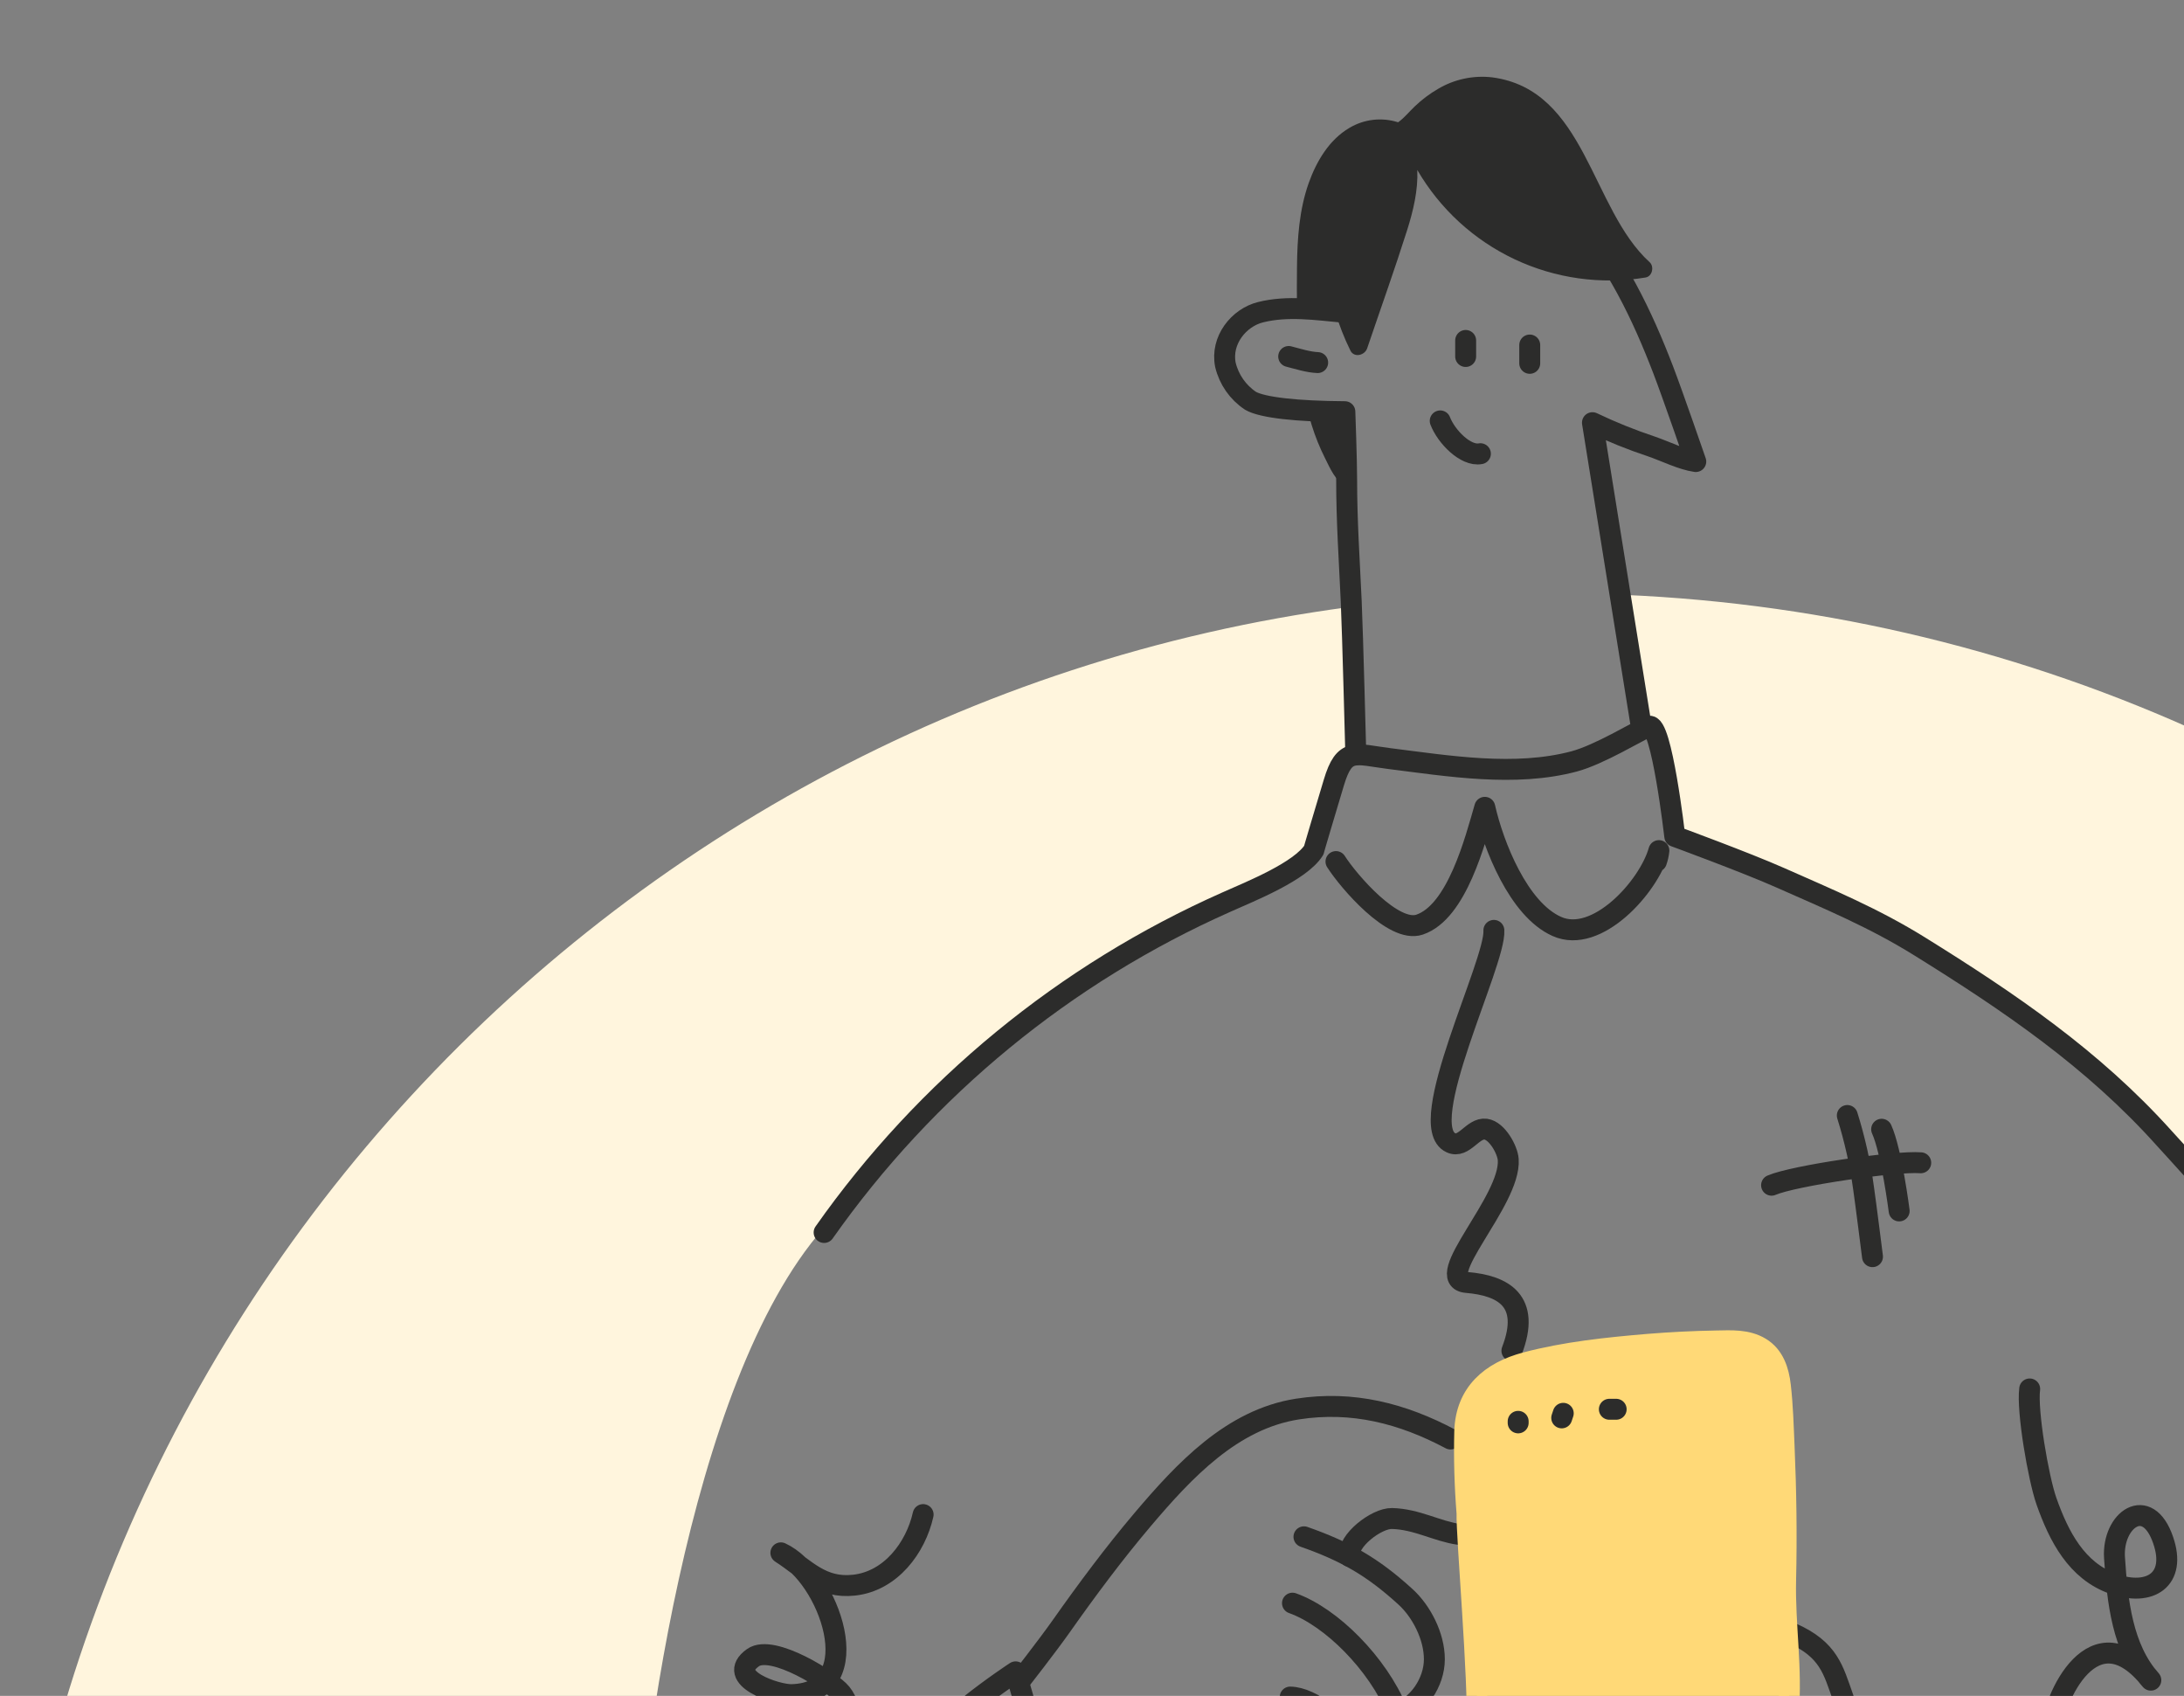<?xml version="1.0" encoding="UTF-8"?> <svg xmlns="http://www.w3.org/2000/svg" width="313" height="243" viewBox="0 0 313 243" fill="none"><rect x="0" y="0" width="313" height="243" fill="#808080" stroke="none"/> <path fill-rule="evenodd" clip-rule="evenodd" d="M223 531.032C346.159 531.032 446 431.191 446 308.032C446 188.081 351.294 90.25 232.577 85.234L235.313 103.843L236.681 104.869L240.443 120.26L259.597 127.785L282.854 140.44L302.35 155.489L313.294 167.46L323.897 180.115L327.66 188.665C338.604 206.45 360.631 247.972 361.178 271.777C361.725 295.582 265.411 295.833 217.186 292.983L90.294 278.618C91.435 253.65 98.572 198.173 117.998 176.01C137.425 153.847 150.491 143.746 154.595 141.466L175.801 129.153L187.771 122.996L190.85 111.368L194.612 107.605L193.244 87C84.153 101.546 0 194.961 0 308.032C0 431.191 99.841 531.032 223 531.032Z" fill="#FFF5DD"></path> <path d="M159.658 271.695C155.206 267.658 153.163 261.455 150.807 255.813C148.589 250.523 145.556 239.552 145.556 239.552C145.556 239.552 132.278 248.212 131.122 253.107C127.173 250.216 116.718 253.629 112.769 256.228C117.104 255.204 124.584 247.651 120.541 242.609C119.191 240.927 110.716 235.539 107.922 237.513C103.792 240.439 111.389 242.877 113.442 242.819C124.871 242.546 118.737 225.616 111.911 222.5C115.509 224.821 117.708 227.644 122.394 227.132C127.656 226.557 131.235 221.768 132.298 217.019" stroke="#2C2C2B" stroke-width="3" stroke-linecap="round" stroke-linejoin="round"></path> <path d="M209.087 219.853C205.918 219.404 203.056 217.673 199.501 217.58C197.268 217.522 193.001 220.818 193.42 223.017" stroke="#2C2C2B" stroke-width="3" stroke-linecap="round" stroke-linejoin="round"></path> <path d="M146.004 241.073C146.004 241.073 150.081 235.87 152.114 232.983C155.752 227.82 159.638 222.597 163.734 217.76C169.707 210.714 176.548 203.366 185.94 201.898C193.829 200.669 200.992 202.527 207.882 206.189" stroke="#2C2C2B" stroke-width="3" stroke-linecap="round" stroke-linejoin="round"></path> <path d="M186.876 220.203C192.815 222.29 196.716 224.494 201.451 228.824C203.67 230.843 205.566 234.412 205.566 237.747C205.566 241.083 203.221 244.433 200.354 245.413" stroke="#2C2C2B" stroke-width="3" stroke-linecap="round" stroke-linejoin="round"></path> <path d="M185.232 229.712C196.379 233.686 211.695 256.326 192.42 261.202" stroke="#2C2C2B" stroke-width="3" stroke-linecap="round" stroke-linejoin="round"></path> <path d="M159.327 271.037C168.674 272.012 190.505 249.694 179.29 250.42C168.075 251.147 169.24 267.487 179.197 269.564C188.837 271.597 195.878 258.861 193.733 250.547C192.797 246.9 188.042 243.233 184.907 243.165" stroke="#2C2C2B" stroke-width="3" stroke-linecap="round" stroke-linejoin="round"></path> <path d="M214.094 133.311C214.392 137.923 202.582 161.28 207.936 163.742C209.828 164.615 211.052 161.548 212.939 161.792C214.558 162.016 216.05 164.742 216.152 166.146C216.576 172.061 205.01 183.325 210.208 183.759C215.406 184.193 219.448 186.358 216.679 193.545" stroke="#2C2C2B" stroke-width="3" stroke-linecap="round" stroke-linejoin="round"></path> <path d="M256.731 233.978C262.144 236.343 262.739 239.342 264.114 243.16C266.327 249.328 267.176 257.715 276.411 256.935" stroke="#2C2C2B" stroke-width="3" stroke-linecap="round" stroke-linejoin="round"></path> <path d="M255.688 207.223C255.561 204.336 255.483 201.406 255.151 198.534C254.908 196.413 254.23 194.287 252.299 193.116C250.368 191.946 248.101 192.102 246.009 192.141C242.719 192.196 239.431 192.359 236.144 192.629C230.351 193.116 224.329 193.745 218.698 195.237C213.646 196.574 210.106 199.597 209.921 205.058C209.823 208.981 209.932 212.907 210.247 216.819C210.155 220.159 211.968 240.712 211.676 247.665L214.904 249.372C223.983 254.385 236.33 254.648 244.136 253.195C251.943 251.742 256.448 249.972 256.448 249.972C256.23 248.52 256.173 247.048 256.278 245.583C256.858 239.21 255.756 232.813 255.907 226.41C256.058 220.008 255.966 213.62 255.688 207.223Z" fill="#FFD977" stroke="#FFD977" stroke-width="3" stroke-linecap="round" stroke-linejoin="round"></path> <path d="M118.108 176.596C132.681 155.889 152.603 139.53 175.749 129.264C179.333 127.669 186.384 124.846 188.295 121.813C188.168 122.125 190.099 115.679 191.158 112.139C192.698 106.994 194.181 108.072 199.101 108.691C207.58 109.754 217.118 111.354 225.593 109.101C229.225 108.126 234.521 104.854 236.32 104.083C238.119 103.313 240.021 119.843 240.021 119.843C240.021 119.843 250.198 123.578 255.093 125.748C262.168 128.883 268.537 131.521 275.11 135.602C287.939 143.575 299.924 151.694 310.145 163.075C312.973 166.22 315.996 169.311 318.405 172.773C321.817 177.71 324.921 182.853 327.699 188.172" stroke="#2C2C2B" stroke-width="3" stroke-linecap="round" stroke-linejoin="round"></path> <path d="M191.465 123.451C193.259 126.264 199.686 133.769 203.45 132.486C208.814 130.663 211.413 120.428 212.793 115.678C214.022 121.12 217.62 130.307 223.116 132.745C228.835 135.319 236.281 127.103 237.744 121.881C237.688 122.411 237.57 122.933 237.393 123.436" stroke="#2C2C2B" stroke-width="3" stroke-linecap="round" stroke-linejoin="round"></path> <path d="M275.27 166.61C271.672 166.323 257.063 168.449 253.893 169.824" stroke="#2C2C2B" stroke-width="3" stroke-linecap="round" stroke-linejoin="round"></path> <path d="M269.667 161.807C271.077 164.888 272.179 173.509 272.179 173.509" stroke="#2C2C2B" stroke-width="3" stroke-linecap="round" stroke-linejoin="round"></path> <path d="M264.748 159.837C265.817 163.242 266.596 166.731 267.079 170.267C267.361 172.178 268.356 180.063 268.356 180.063" stroke="#2C2C2B" stroke-width="3" stroke-linecap="round" stroke-linejoin="round"></path> <path d="M293.795 248.738C294.229 243.16 300.134 230.487 308.247 240.742C304.171 236.197 303.449 229.444 303.04 223.188C302.689 217.785 307.765 214.098 310.013 220.686C311.963 226.342 308.14 228.81 302.864 226.947C297.588 225.084 295.062 220.12 293.288 215.108C292.117 211.768 290.474 202.142 290.884 199.017" stroke="#2C2C2B" stroke-width="3" stroke-linecap="round" stroke-linejoin="round"></path> <path d="M194.308 108.146C194.308 108.146 193.855 90.631 193.65 86.159C193.386 80.396 192.991 74.617 192.996 68.825C192.996 65.972 192.738 58.989 192.738 58.989C185.872 58.95 180.894 58.404 179.212 57.424C177.411 56.224 176.13 54.388 175.623 52.285C174.916 48.759 177.534 45.517 180.645 44.737C184.546 43.761 188.632 44.381 192.528 44.737C192.528 44.737 192.314 34.526 193.962 29.738C195.873 24.194 202.012 20.595 207.742 20.049C214.641 19.386 221.882 26.3 226.056 31.064C231.625 37.403 235.355 45.151 238.364 53.006C239.739 56.581 243.03 66.133 243.03 66.133C241.036 65.85 238.705 64.67 236.691 63.978C233.8 63.017 230.971 61.877 228.221 60.564L235.204 103.996" stroke="#2C2C2B" stroke-width="3" stroke-linecap="round" stroke-linejoin="round"></path> <path d="M206.405 60.31C207.277 62.577 210.057 65.41 212.163 65.01" stroke="#2C2C2B" stroke-width="3" stroke-linecap="round" stroke-linejoin="round"></path> <path d="M210.051 48.783V51.08" stroke="#2C2C2B" stroke-width="3" stroke-linecap="round" stroke-linejoin="round"></path> <path d="M219.234 49.437V52.06" stroke="#2C2C2B" stroke-width="3" stroke-linecap="round" stroke-linejoin="round"></path> <path d="M184.688 51.08C185.989 51.412 187.486 51.899 188.842 51.953" stroke="#2C2C2B" stroke-width="3" stroke-linecap="round" stroke-linejoin="round"></path> <path d="M192.737 58.989C190.787 58.989 189.021 58.926 187.422 58.838C187.588 59.526 187.768 60.209 187.978 60.886C188.482 62.52 189.122 64.108 189.889 65.636C190.548 66.923 191.435 69.147 192.966 69.595H193C193 69.337 193 69.073 193 68.815C193 65.972 192.737 58.989 192.737 58.989Z" fill="#2C2C2B"></path> <path d="M236.418 37.568C227.987 29.913 227.285 12.841 213.837 11.081C211.139 10.771 208.413 11.355 206.079 12.744C204.882 13.439 203.773 14.274 202.773 15.231C201.92 16.035 201.252 16.898 200.369 17.523C199.218 17.154 198.001 17.034 196.8 17.171C195.598 17.308 194.44 17.699 193.401 18.317C190.475 20.034 188.666 23.12 187.55 26.246C186.199 30.069 185.921 34.194 185.877 38.217C185.853 40.211 185.853 42.215 185.877 44.214C187.711 44.249 189.539 44.444 191.338 44.624C191.909 46.552 192.644 48.428 193.533 50.232C194.069 51.314 195.595 50.909 195.932 49.919C197.843 44.283 199.857 38.675 201.656 32.999C202.544 30.201 203.246 27.241 203.119 24.354C206.366 29.936 211.233 34.399 217.074 37.151C222.916 39.903 229.457 40.814 235.828 39.763C236.813 39.606 237.101 38.188 236.418 37.568Z" fill="#2C2C2B"></path> <path d="M224.037 202.508L223.818 203.162" stroke="#2C2C2B" stroke-width="3" stroke-linecap="round" stroke-linejoin="round"></path> <path d="M217.576 203.658V203.877" stroke="#2C2C2B" stroke-width="3" stroke-linecap="round" stroke-linejoin="round"></path> <path d="M230.644 201.928H231.62" stroke="#2C2C2B" stroke-width="3" stroke-linecap="round" stroke-linejoin="round"></path> </svg> 